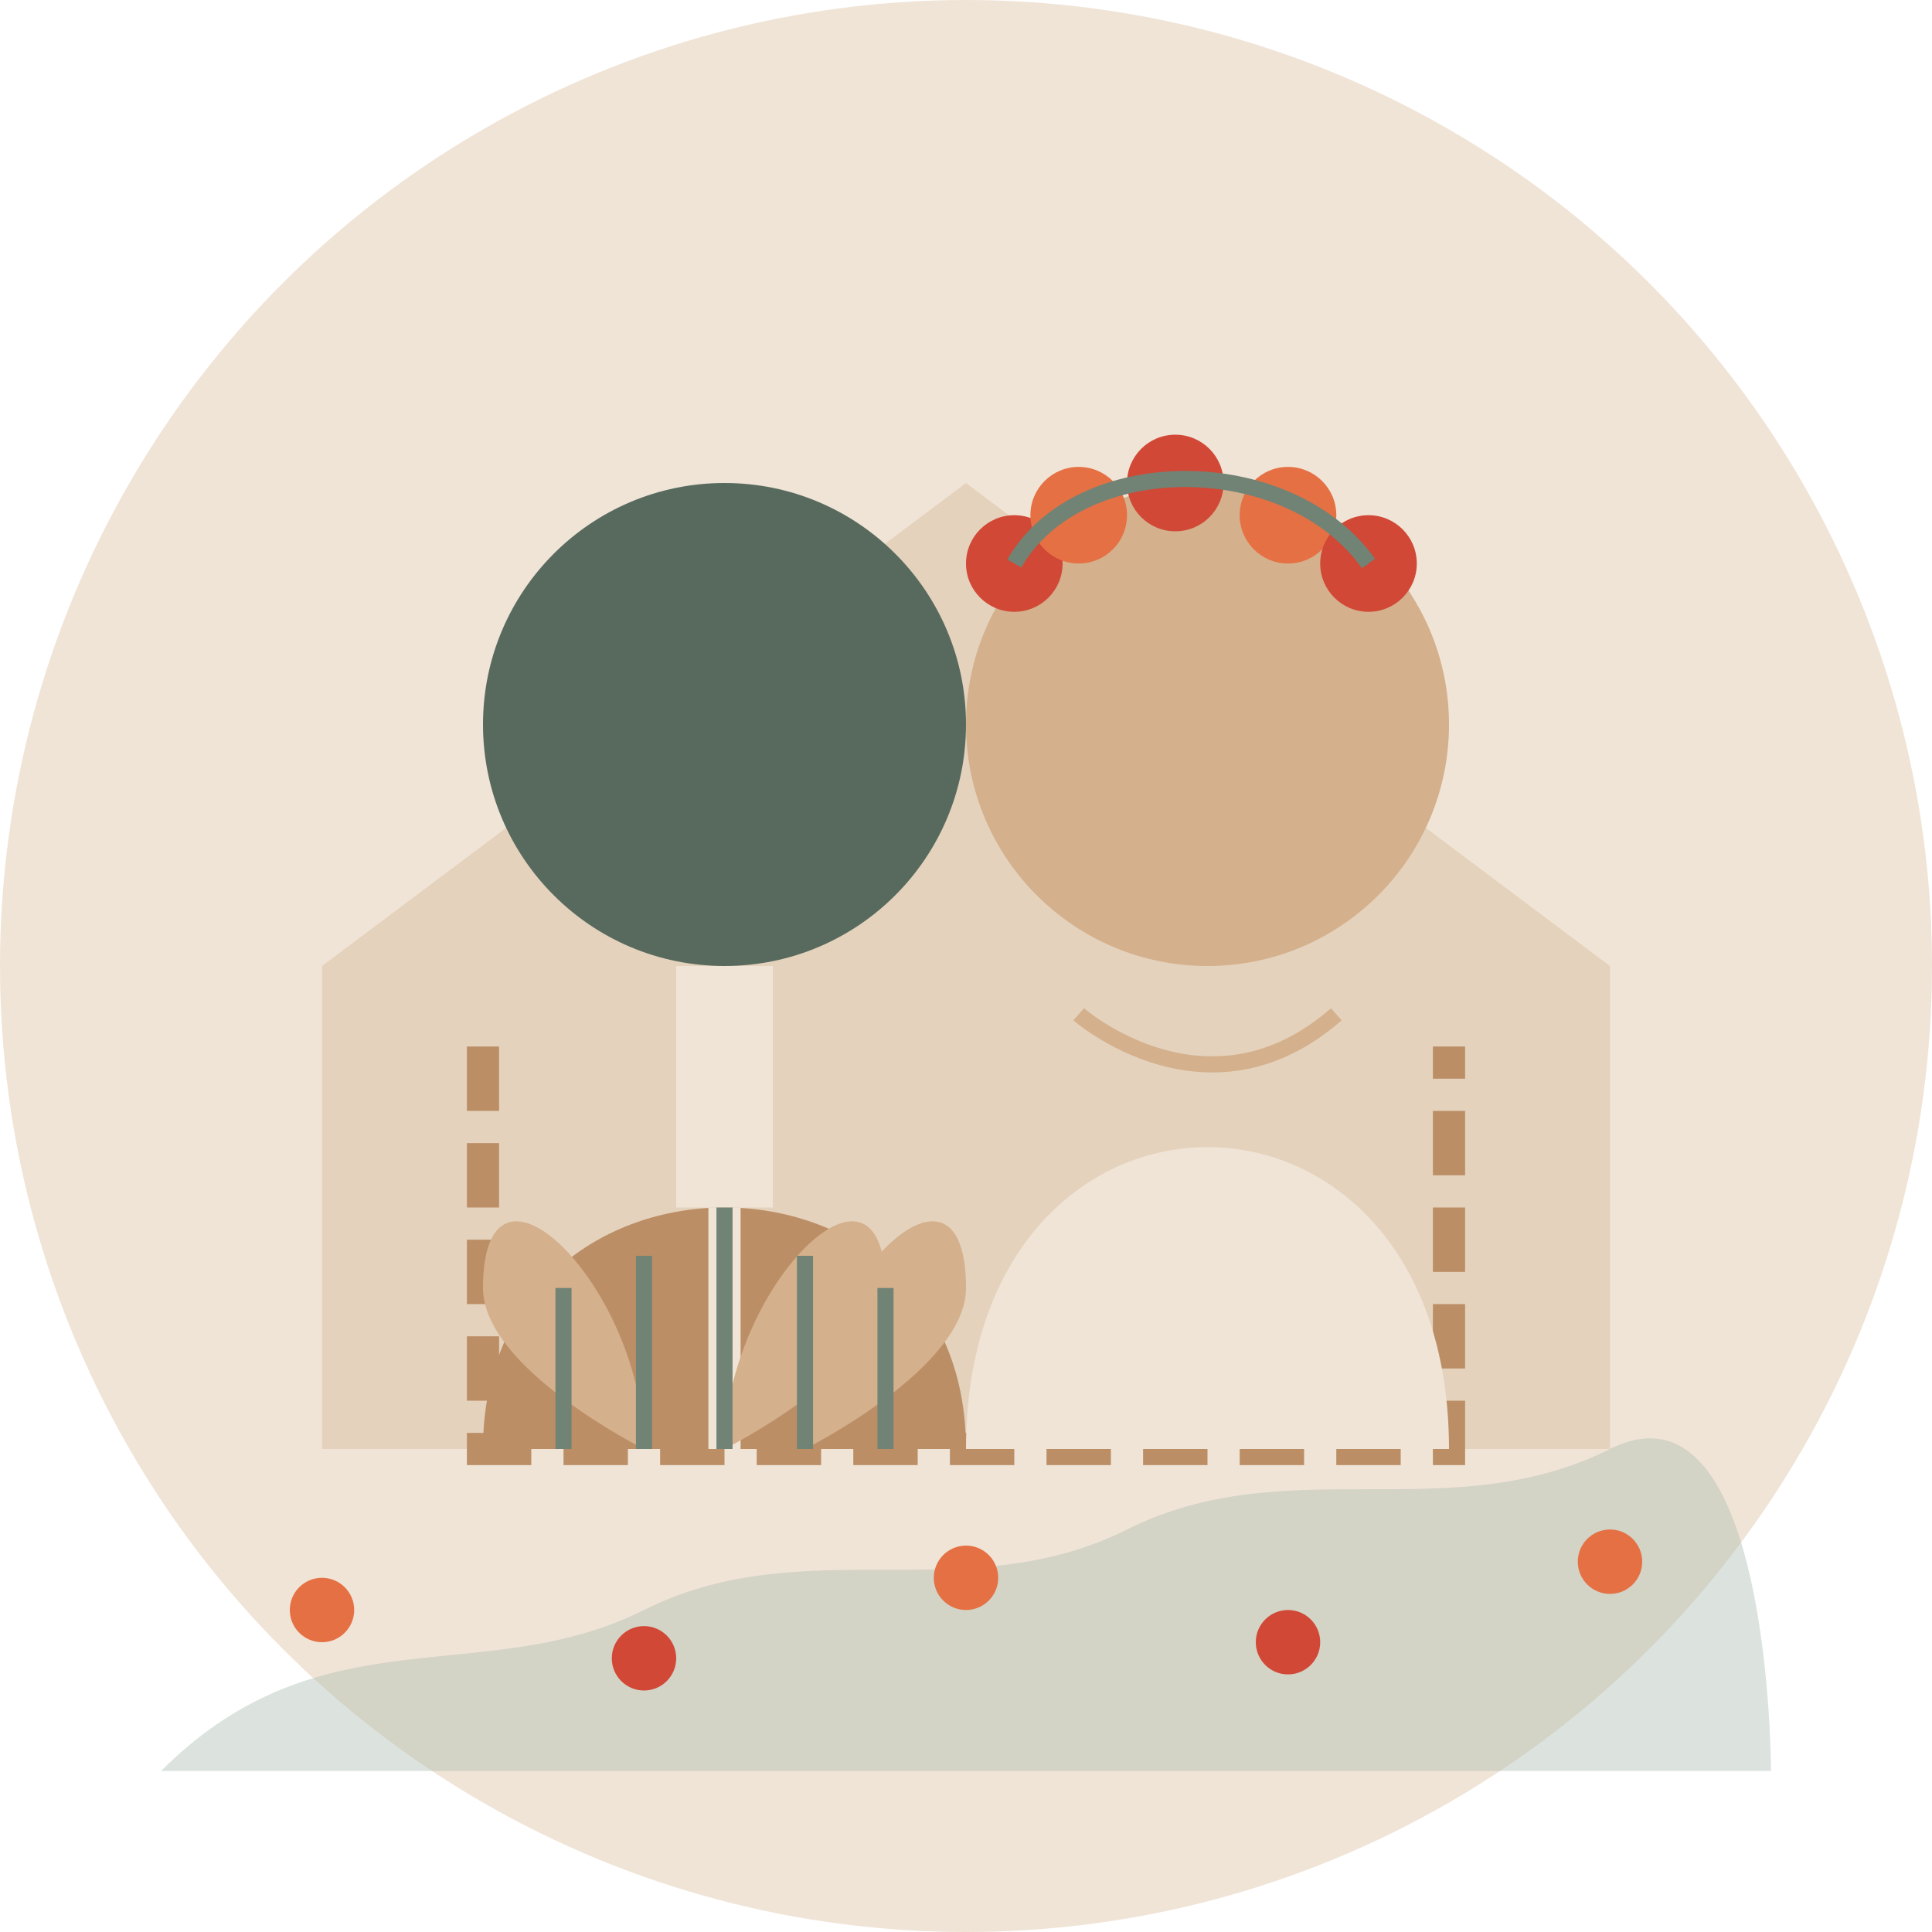 <svg width="120" height="120" viewBox="0 0 120 120" fill="none" xmlns="http://www.w3.org/2000/svg">
  <!-- Reviewers couple - countryside/rustic wedding style -->
  
  <!-- Background circle -->
  <circle cx="60" cy="60" r="60" fill="#f0e4d7" />
  
  <!-- Rustic wooden barn background hint -->
  <path d="M20 60V90H100V60L60 30L20 60Z" fill="#caa77d" opacity="0.3" />
  <path d="M30 65V90H90V65" stroke="#bb8e66" stroke-width="2" stroke-dasharray="4 2" fill="none" />
  
  <!-- Man (left side) -->
  <circle cx="45" cy="45" r="15" fill="#586a5e" /> <!-- Face -->
  <path d="M30 90C30 70 60 70 60 90" fill="#bb8e66" /> <!-- Casual outfit -->
  <rect x="42" y="60" width="6" height="15" fill="#f0e4d7" /> <!-- Shirt -->
  <path d="M45 75V90" stroke="#f0e4d7" stroke-width="2" /> <!-- Shirt line -->
  
  <!-- Woman (right side) -->
  <circle cx="75" cy="45" r="15" fill="#d4b08c" /> <!-- Face -->
  <path d="M60 90C60 65 90 65 90 90" fill="#f0e4d7" /> <!-- Dress -->
  <path d="M67 63C67 63 75 70 83 63" stroke="#d4b08c" stroke-width="1" /> <!-- Neckline -->
  
  <!-- Floral crown -->
  <circle cx="63" cy="35" r="3" fill="#d14836" />
  <circle cx="67" cy="32" r="3" fill="#e57043" />
  <circle cx="73" cy="30" r="3" fill="#d14836" />
  <circle cx="80" cy="32" r="3" fill="#e57043" />
  <circle cx="85" cy="35" r="3" fill="#d14836" />
  <path d="M63 35C67 28 80 28 85 35" stroke="#718375" stroke-width="1" fill="none" />
  
  <!-- Wheat/lavender in hand -->
  <g transform="translate(45, 90)">
    <path d="M-5 0C-5 -10 -15 -20 -15 -10C-15 -5 -5 0 -5 0Z" fill="#d4b08c" />
    <path d="M0 0C0 -10 10 -20 10 -10C10 -5 0 0 0 0Z" fill="#d4b08c" />
    <path d="M5 0C5 -10 15 -20 15 -10C15 -5 5 0 5 0Z" fill="#d4b08c" />
    <path d="M-10 -10V0" stroke="#718375" stroke-width="1" />
    <path d="M-5 -12V0" stroke="#718375" stroke-width="1" />
    <path d="M0 -15V0" stroke="#718375" stroke-width="1" />
    <path d="M5 -12V0" stroke="#718375" stroke-width="1" />
    <path d="M10 -10V0" stroke="#718375" stroke-width="1" />
  </g>
  
  <!-- Countryside/field background -->
  <path d="M10 110C20 100 30 105 40 100C50 95 60 100 70 95C80 90 90 95 100 90C110 85 110 110 110 110H10Z" fill="#a8b9ae" opacity="0.4" />
  
  <!-- Field flowers -->
  <circle cx="20" cy="100" r="2" fill="#e57043" />
  <circle cx="40" cy="103" r="2" fill="#d14836" />
  <circle cx="60" cy="98" r="2" fill="#e57043" />
  <circle cx="80" cy="102" r="2" fill="#d14836" />
  <circle cx="100" cy="97" r="2" fill="#e57043" />
</svg>